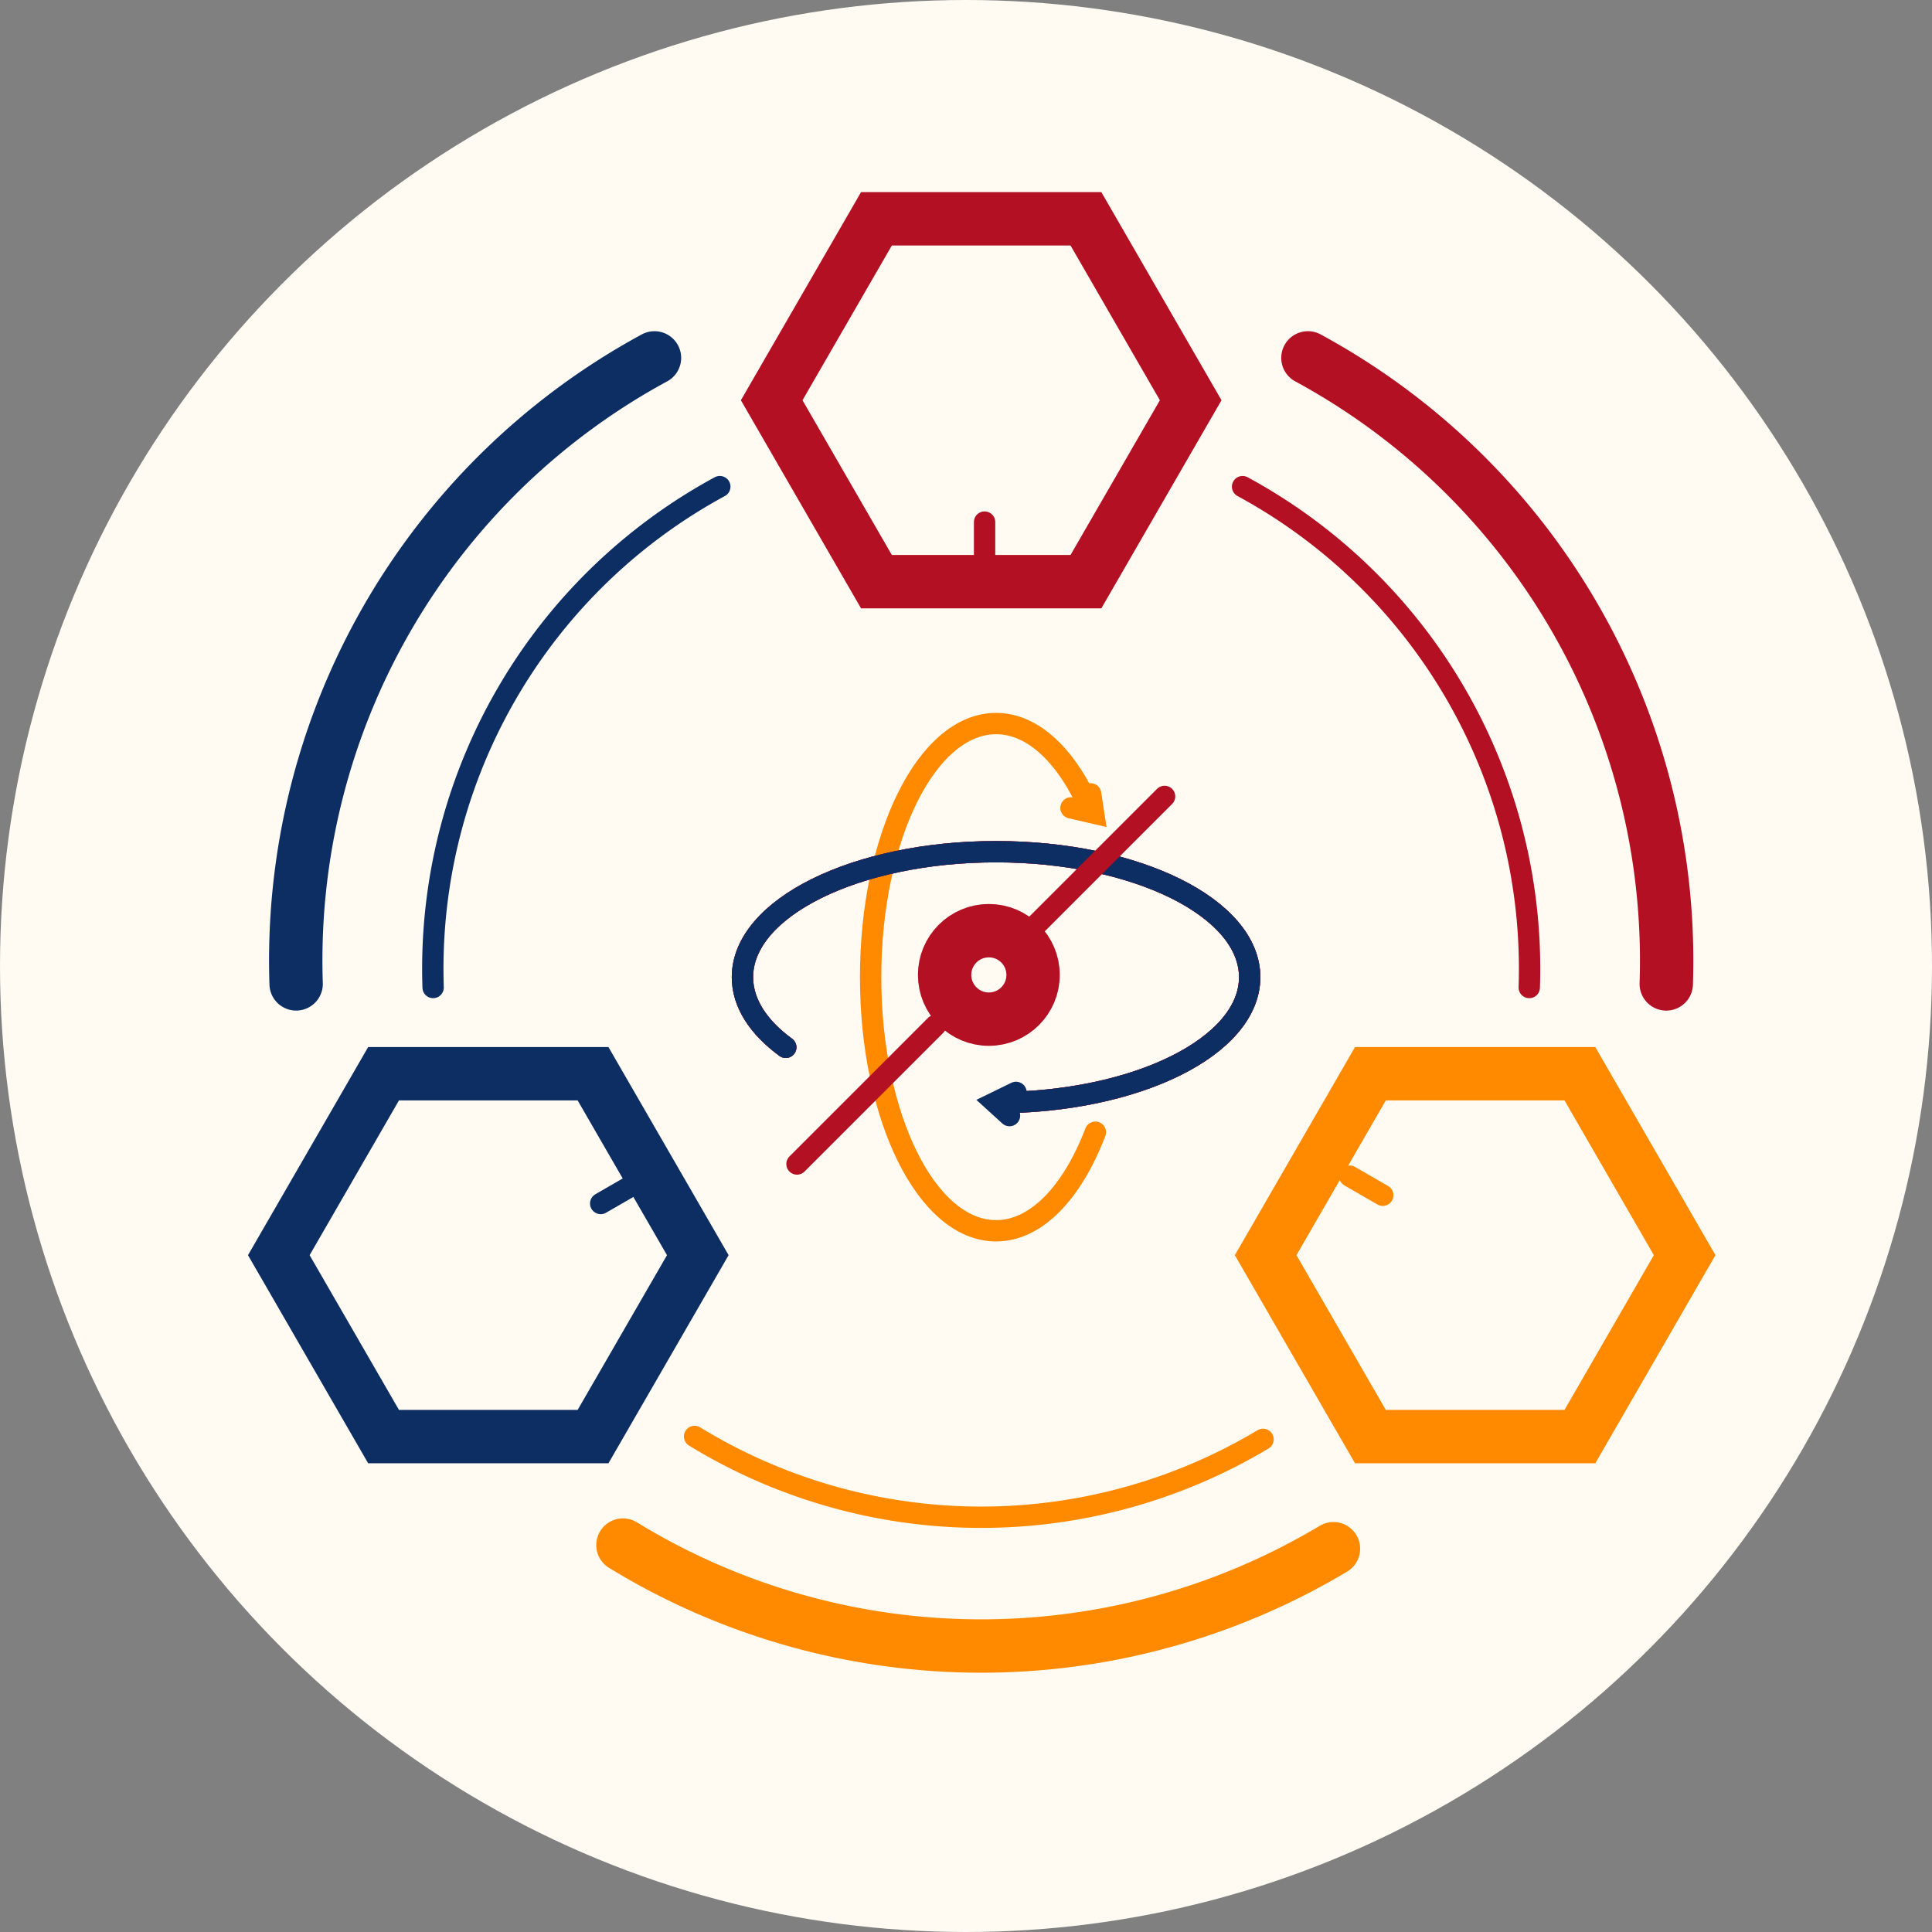 <svg xmlns="http://www.w3.org/2000/svg" width="181" height="181" viewBox="0 0 181 181">
  <rect x="0" y="0" width="181" height="181" fill="#808080" stroke="none"/>
  <g id="Group_784" data-name="Group 784" transform="translate(-82 -153)">
    <circle id="Ellipse_38" data-name="Ellipse 38" cx="90.5" cy="90.5" r="90.5" transform="translate(82 153)" fill="#fffbf3"/>
    <g id="Group_547" data-name="Group 547" transform="translate(105.233 171)">
      <g id="Group_545" data-name="Group 545">
        <path id="Path_1991" data-name="Path 1991" d="M626.722,289.98" transform="translate(-558.032 -270.405)" fill="none" stroke="#b31024" stroke-linecap="round" stroke-miterlimit="10" stroke-width="2"/>
        <g id="Group_543" data-name="Group 543">
          <g id="Path_1992" data-name="Path 1992" transform="translate(-465.558 -189.998)" fill="none" stroke-linecap="round" stroke-miterlimit="10">
            <path d="M545.5,190H522.992l-11.257,19.5,11.257,19.5H545.5l11.257-19.5Z" stroke="none"/>
            <path d="M 525.878 194.998 L 517.508 209.495 L 525.878 223.992 L 542.618 223.992 L 550.988 209.495 L 542.618 194.998 L 525.878 194.998 M 522.992 189.998 L 545.505 189.998 L 556.762 209.495 L 545.505 228.992 L 522.992 228.992 L 511.735 209.495 L 522.992 189.998 Z" stroke="none" fill="#b31024"/>
          </g>
          <g id="Path_1993" data-name="Path 1993" transform="translate(-275.884 -518.988)" fill="none" stroke-linecap="round" stroke-miterlimit="10">
            <path d="M309.654,599.082H287.141l-11.257,19.5,11.257,19.5h22.513l11.257-19.5Z" stroke="none"/>
            <path d="M 290.028 604.082 L 281.658 618.579 L 290.028 633.076 L 306.768 633.076 L 315.138 618.579 L 306.768 604.082 L 290.028 604.082 M 287.141 599.082 L 309.654 599.082 L 320.911 618.579 L 309.654 638.076 L 287.141 638.076 L 275.884 618.579 L 287.141 599.082 Z" stroke="none" fill="#0d2e63"/>
          </g>
          <g id="Path_1994" data-name="Path 1994" transform="translate(-655.642 -518.988)" fill="none" stroke-linecap="round" stroke-miterlimit="10">
            <path d="M781.866,599.082H759.353l-11.257,19.5,11.257,19.5h22.513l11.257-19.5Z" stroke="none"/>
            <path d="M 762.24 604.082 L 753.87 618.579 L 762.24 633.076 L 778.979 633.076 L 787.349 618.579 L 778.979 604.082 L 762.24 604.082 M 759.353 599.082 L 781.866 599.082 L 793.123 618.579 L 781.866 638.076 L 759.353 638.076 L 748.096 618.579 L 759.353 599.082 Z" stroke="none" fill="#ff8a00"/>
          </g>
          <g id="Group_542" data-name="Group 542" transform="translate(4.474 15.526)">
            <path id="Path_1995" data-name="Path 1995" d="M364.349,377.846q-.029-.87-.029-1.747a51.365,51.365,0,0,1,26.887-45.175" transform="translate(-351.479 -318.859)" fill="none" stroke="#0d2e63" stroke-linecap="round" stroke-miterlimit="10" stroke-width="2"/>
            <path id="Path_1996" data-name="Path 1996" d="M542.835,785.684a51.428,51.428,0,0,1-53.254-.272" transform="translate(-452.215 -684.362)" fill="none" stroke="#ff8a00" stroke-linecap="round" stroke-miterlimit="10" stroke-width="2"/>
            <path id="Path_1997" data-name="Path 1997" d="M751.8,330.925A51.365,51.365,0,0,1,778.686,376.1q0,.877-.029,1.747" transform="translate(-663.094 -318.859)" fill="none" stroke="#b31024" stroke-linecap="round" stroke-miterlimit="10" stroke-width="2"/>
            <path id="Path_1998" data-name="Path 1998" d="M298.771,327.946q-.036-1.087-.036-2.183A64.2,64.2,0,0,1,332.342,269.3" transform="translate(-298.735 -269.297)" fill="none" stroke="#0d2e63" stroke-linecap="round" stroke-miterlimit="10" stroke-width="5"/>
            <path id="Path_1999" data-name="Path 1999" d="M521.867,837.72a64.282,64.282,0,0,1-66.564-.34" transform="translate(-424.649 -726.155)" fill="none" stroke="#ff8a00" stroke-linecap="round" stroke-miterlimit="10" stroke-width="5"/>
            <path id="Path_2000" data-name="Path 2000" d="M783.061,269.3a64.2,64.2,0,0,1,33.607,56.466q0,1.1-.036,2.183" transform="translate(-688.235 -269.297)" fill="none" stroke="#b31024" stroke-linecap="round" stroke-miterlimit="10" stroke-width="5"/>
          </g>
        </g>
        <g id="Group_544" data-name="Group 544" transform="translate(46.324 49.786)">
          <path id="Path_2001" data-name="Path 2001" d="M594.862,482.568c-2.15,5.618-5.518,9.235-9.3,9.235-6.492,0-11.755-10.638-11.755-23.76s5.263-23.76,11.755-23.76c3.547,0,6.728,3.176,8.883,8.2" transform="translate(-561.799 -444.283)" fill="none" stroke="#ff8a00" stroke-linecap="round" stroke-miterlimit="10" stroke-width="2"/>
          <path id="Path_2002" data-name="Path 2002" d="M516.545,523.927c-2.562-1.876-4.058-4.138-4.058-6.572,0-6.492,10.638-11.755,23.76-11.755s23.76,5.263,23.76,11.755-10.638,11.755-23.76,11.755" transform="translate(-512.487 -493.594)" fill="none" stroke="#b31024" stroke-linecap="round" stroke-miterlimit="10" stroke-width="2"/>
          <path id="Path_2003" data-name="Path 2003" d="M516.545,523.927c-2.562-1.876-4.058-4.138-4.058-6.572,0-6.492,10.638-11.755,23.76-11.755s23.76,5.263,23.76,11.755-10.638,11.755-23.76,11.755" transform="translate(-512.487 -493.594)" fill="none" stroke="#b31024" stroke-linecap="round" stroke-miterlimit="10" stroke-width="2"/>
          <path id="Path_2004" data-name="Path 2004" d="M516.545,523.927c-2.562-1.876-4.058-4.138-4.058-6.572,0-6.492,10.638-11.755,23.76-11.755s23.76,5.263,23.76,11.755-10.638,11.755-23.76,11.755" transform="translate(-512.487 -493.594)" fill="none" stroke="#0d2e63" stroke-linecap="round" stroke-miterlimit="10" stroke-width="2"/>
          <path id="Path_2005" data-name="Path 2005" d="M671.54,477.929l.275,1.8-2.116-.488" transform="translate(-638.918 -471.341)" fill="none" stroke="#ff8a00" stroke-linecap="round" stroke-miterlimit="10" stroke-width="2"/>
          <path id="Path_2006" data-name="Path 2006" d="M634.757,622.948l-1.343-1.222,1.952-.952" transform="translate(-609.737 -586.219)" fill="none" stroke="#0d2e63" stroke-linecap="round" stroke-miterlimit="10" stroke-width="2"/>
          <circle id="Ellipse_37" data-name="Ellipse 37" cx="4.145" cy="4.145" r="4.145" transform="translate(18.939 19.404)" fill="none" stroke="#b31024" stroke-linecap="round" stroke-miterlimit="10" stroke-width="5"/>
          <line id="Line_39" data-name="Line 39" y1="11.997" x2="11.997" transform="translate(27.55 6.827)" fill="none" stroke="#b31024" stroke-linecap="round" stroke-miterlimit="10" stroke-width="2"/>
          <line id="Line_40" data-name="Line 40" y1="12.99" x2="12.99" transform="translate(5.11 28.273)" fill="none" stroke="#b31024" stroke-linecap="round" stroke-miterlimit="10" stroke-width="2"/>
        </g>
      </g>
      <g id="Group_546" data-name="Group 546" transform="translate(33.044 30.912)">
        <line id="Line_41" data-name="Line 41" y2="3.572" transform="translate(35.964 0)" fill="none" stroke="#b31024" stroke-linecap="round" stroke-miterlimit="10" stroke-width="2"/>
        <line id="Line_42" data-name="Line 42" y1="1.786" x2="3.093" transform="translate(0 62.052)" fill="none" stroke="#0d2e63" stroke-linecap="round" stroke-miterlimit="10" stroke-width="2"/>
        <line id="Line_43" data-name="Line 43" x1="3.093" y1="1.786" transform="translate(70.174 61.279)" fill="none" stroke="#ff8a00" stroke-linecap="round" stroke-miterlimit="10" stroke-width="2"/>
      </g>
    </g>
  </g>
</svg>
